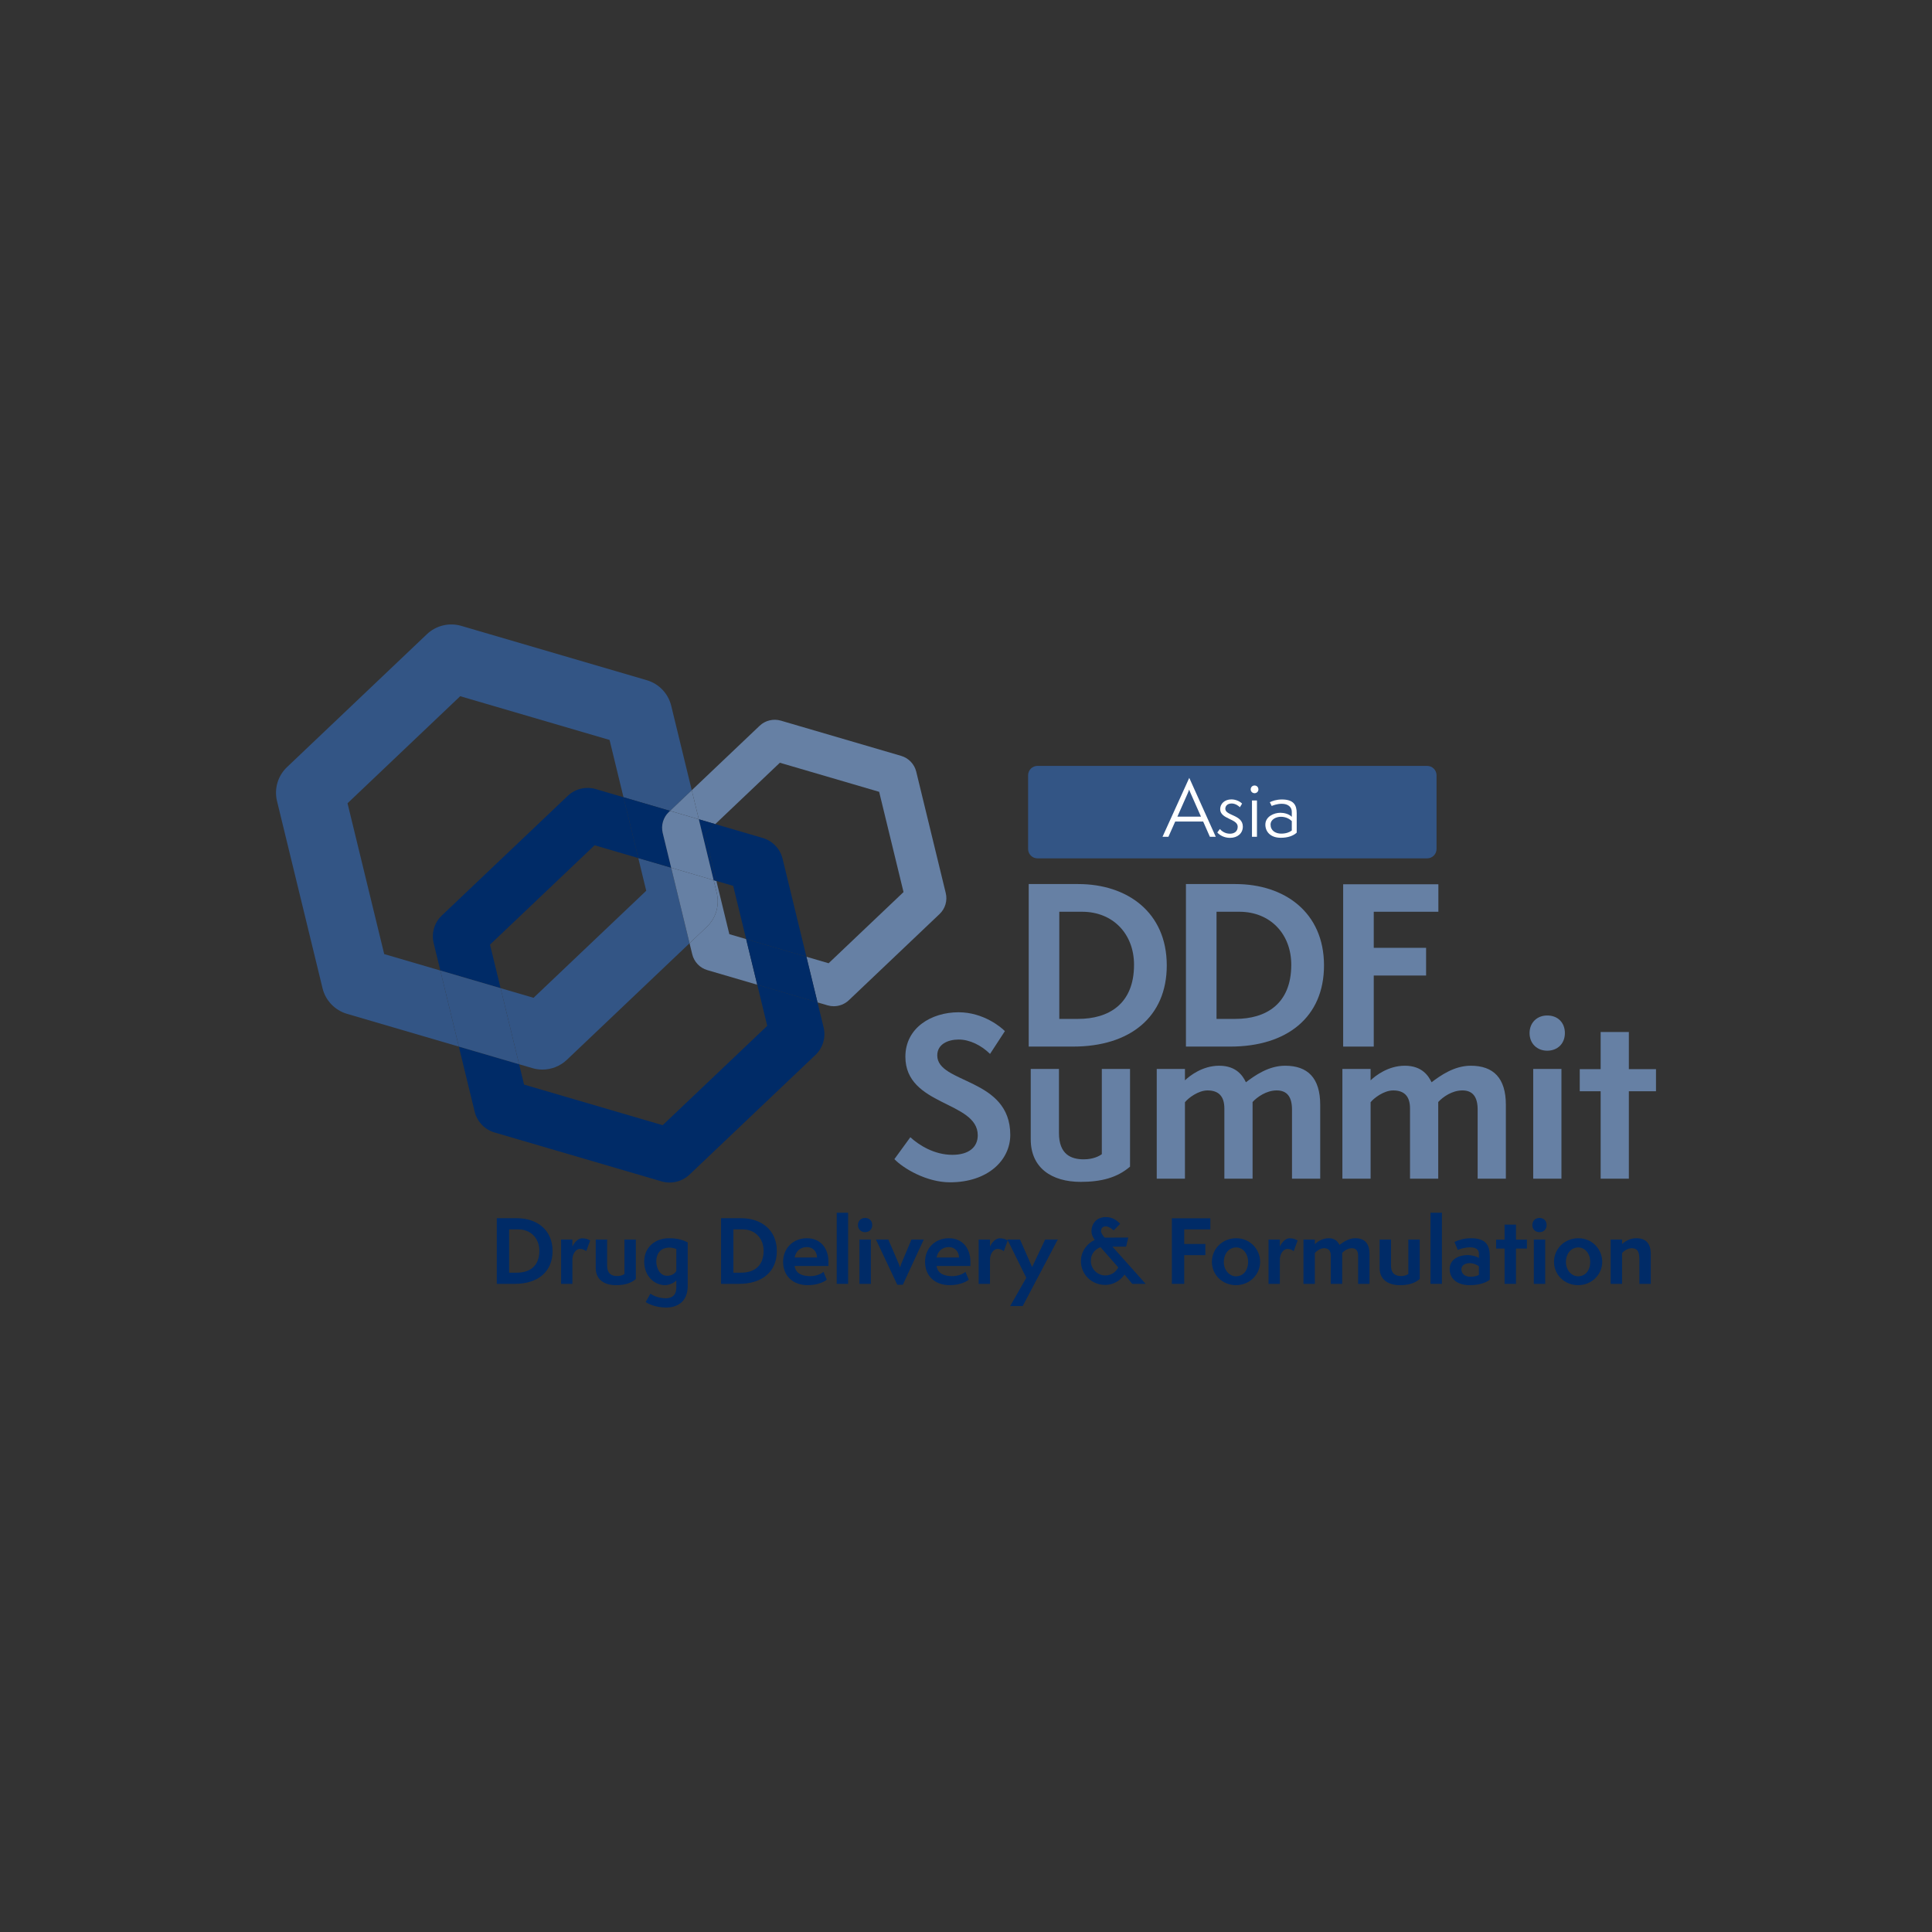 <svg width="280" height="280" viewBox="0 0 280 280" fill="none" xmlns="http://www.w3.org/2000/svg">
<rect x="0" y="0" width="280" height="280" fill="#333333" stroke="none"/>
<g clip-path="url(#clip0_4054_83187)">
<path d="M78.607 155.011C79.907 155.011 81.184 154.518 82.15 153.601L99.935 136.702L97.272 125.754L92.505 124.357L93.657 129.094L77.327 144.61L72.551 143.212L75.232 154.237L77.164 154.803C77.639 154.942 78.124 155.01 78.607 155.01L78.607 155.011Z" fill="#335585"/>
<path d="M55.681 138.272L50.366 116.416L66.697 100.9L88.343 107.239L90.361 115.538L97.114 117.516L100.257 114.529L97.276 102.274C96.845 100.507 95.49 99.091 93.74 98.58L66.853 90.706C65.103 90.193 63.195 90.655 61.873 91.909L41.589 111.183C40.266 112.439 39.713 114.319 40.144 116.085L46.746 143.231C47.175 144.998 48.528 146.415 50.282 146.931L66.497 151.68L63.816 140.655L55.681 138.272Z" fill="#335585"/>
<path d="M111.195 148.67L96.04 163.07L75.951 157.187L75.233 154.238L66.498 151.679L68.794 161.12C69.144 162.558 70.246 163.71 71.668 164.125L95.878 171.215C96.262 171.328 96.655 171.382 97.046 171.382C98.103 171.382 99.141 170.981 99.925 170.237L118.192 152.88C119.263 151.86 119.713 150.335 119.363 148.899L118.482 145.274L109.747 142.716L111.195 148.67L111.195 148.67Z" fill="#002B67"/>
<path d="M86.173 122.503L92.507 124.358L90.361 115.538L86.334 114.358C84.912 113.942 83.361 114.317 82.287 115.337L64.02 132.694C62.949 133.714 62.5 135.239 62.849 136.675L63.816 140.654L72.552 143.212L71.017 136.903L86.173 122.503L86.173 122.503Z" fill="#002B67"/>
<path d="M103.824 127.673L106.26 128.386L108.137 136.1L116.872 138.658L113.417 124.454C113.068 123.016 111.966 121.865 110.542 121.448L103.664 119.434L102.166 120.857L103.824 127.672L103.824 127.673Z" fill="#002B67"/>
<path d="M72.552 143.212L63.816 140.654L66.498 151.679L75.233 154.238L72.552 143.212Z" fill="#335585"/>
<path d="M97.274 125.754L96.047 120.709C95.781 119.617 96.123 118.457 96.939 117.682L97.114 117.516L90.361 115.538L92.507 124.358L97.274 125.754Z" fill="#002B67"/>
<path d="M137.067 129.434L132.787 111.832C132.521 110.739 131.684 109.864 130.602 109.547L113.166 104.44C112.084 104.124 110.905 104.41 110.091 105.184L100.256 114.529L101.279 118.736L103.664 119.434L113.023 110.542L127.413 114.756L130.946 129.286L120.09 139.601L116.872 138.659L118.481 145.274L119.945 145.703C120.237 145.789 120.536 145.83 120.833 145.83C121.636 145.83 122.425 145.525 123.022 144.959L136.173 132.463C136.991 131.687 137.333 130.526 137.067 129.434L137.067 129.434ZM128.935 115.202C128.935 115.202 128.936 115.202 128.936 115.202C128.936 115.202 128.936 115.202 128.935 115.202ZM131.32 130.822C131.32 130.822 131.32 130.824 131.321 130.825C131.321 130.824 131.32 130.823 131.32 130.822ZM132.092 128.197C132.092 128.197 132.094 128.196 132.095 128.195C132.094 128.196 132.093 128.196 132.092 128.197Z" fill="#6680A4"/>
<path d="M103.824 127.673L103.424 127.556L103.879 129.426C104.309 131.194 103.756 133.07 102.437 134.325L99.936 136.702L100.327 138.311C100.592 139.404 101.429 140.28 102.511 140.596L109.746 142.715L108.137 136.1L105.701 135.386L103.824 127.673Z" fill="#6680A4"/>
<path d="M101.28 118.736L100.257 114.528L97.113 117.515L101.28 118.736Z" fill="#6680A4"/>
<path d="M102.438 134.325C103.756 133.07 104.309 131.194 103.88 129.426L103.425 127.555L97.273 125.754L99.936 136.702L102.438 134.325L102.438 134.325Z" fill="#6680A4"/>
<path d="M103.824 127.673L102.167 120.858L103.664 119.435L101.279 118.736L103.424 127.556L103.824 127.673Z" fill="#002B67"/>
<path d="M108.137 136.101L109.745 142.716L118.481 145.274L116.872 138.659L108.137 136.101Z" fill="#002B67"/>
<path d="M96.937 117.682C96.122 118.457 95.78 119.617 96.045 120.709L97.272 125.754L103.424 127.556L101.279 118.736L97.112 117.516L96.937 117.682Z" fill="#6680A4"/>
<path d="M71.998 186.068V176.55H74.899C77.762 176.55 80.083 178.197 80.083 181.315C80.083 184.345 77.914 186.068 74.596 186.068H71.998ZM74.899 184.446C76.665 184.446 78.166 183.591 78.166 181.277C78.166 179.467 76.93 178.172 75.126 178.172H73.789V184.446H74.899Z" fill="#002B67"/>
<path d="M81.318 186.068V179.643H82.958V180.661C83.109 180.334 83.614 179.467 84.371 179.467C84.951 179.467 85.267 179.63 85.532 179.781L84.964 181.328C84.762 181.189 84.485 181.001 84.081 181.001C83.349 181.001 82.958 181.881 82.958 182.522V186.068L81.318 186.068Z" fill="#002B67"/>
<path d="M90.5 179.644H92.153V185.364C91.396 186.018 90.45 186.257 89.264 186.257C87.549 186.257 86.338 185.427 86.338 183.767V179.644H87.99V183.39C87.99 184.647 88.697 184.937 89.441 184.937C89.996 184.937 90.349 184.748 90.501 184.635L90.5 179.644Z" fill="#002B67"/>
<path d="M98.018 185.565C97.614 186.005 96.882 186.256 96.391 186.256C94.852 186.256 93.363 184.961 93.363 182.849C93.363 180.649 95.066 179.454 96.933 179.454C98.27 179.454 99.027 179.731 99.67 180.058V186.369C99.67 188.783 98.018 189.5 96.555 189.5C95.067 189.5 94.02 188.997 93.578 188.708L94.259 187.489C94.537 187.702 95.394 188.155 96.504 188.155C97.349 188.155 98.018 187.74 98.018 186.608V185.565ZM98.018 181.013C97.753 180.913 97.4 180.812 96.996 180.812C96.012 180.812 95.117 181.378 95.117 182.849C95.117 183.729 95.596 184.898 96.681 184.898C97.362 184.898 97.803 184.571 98.018 184.207V181.013Z" fill="#002B67"/>
<path d="M104.5 186.068V176.55H107.401C110.264 176.55 112.585 178.197 112.585 181.315C112.585 184.345 110.416 186.068 107.098 186.068H104.5ZM107.401 184.446C109.167 184.446 110.668 183.591 110.668 181.277C110.668 179.467 109.432 178.172 107.628 178.172H106.291V184.446H107.401Z" fill="#002B67"/>
<path d="M119.826 185.464C119.486 185.753 118.502 186.256 117.064 186.256C114.932 186.256 113.494 184.936 113.494 182.874C113.494 180.913 114.932 179.454 116.938 179.454C119.031 179.454 120.066 181.038 120.066 182.849V183.478H115.159C115.335 184.672 116.42 184.949 117.429 184.949C118.413 184.949 119.107 184.546 119.346 184.32L119.826 185.464H119.826ZM118.413 182.245C118.401 181.428 117.846 180.736 116.95 180.736C116.005 180.736 115.349 181.302 115.16 182.245H118.414H118.413Z" fill="#002B67"/>
<path d="M121.264 186.068V175.758H122.916V186.068H121.264Z" fill="#002B67"/>
<path d="M124.342 177.544C124.342 176.927 124.783 176.513 125.376 176.513C126.007 176.513 126.41 176.94 126.41 177.544C126.41 178.16 125.982 178.574 125.376 178.574C124.783 178.574 124.342 178.16 124.342 177.544ZM124.556 186.068V179.643H126.209V186.068H124.556Z" fill="#002B67"/>
<path d="M130.041 186.194L126.951 179.644H128.742L130.104 182.812C130.206 183.026 130.37 183.441 130.433 183.667H130.445C130.508 183.428 130.66 183.051 130.761 182.812L132.098 179.644H133.876L130.849 186.194H130.041Z" fill="#002B67"/>
<path d="M140.398 185.464C140.058 185.753 139.074 186.256 137.636 186.256C135.504 186.256 134.066 184.936 134.066 182.874C134.066 180.913 135.504 179.454 137.51 179.454C139.604 179.454 140.638 181.038 140.638 182.849V183.478H135.731C135.908 184.672 136.993 184.949 138.002 184.949C138.985 184.949 139.679 184.546 139.919 184.32L140.398 185.464H140.398ZM138.986 182.245C138.974 181.428 138.418 180.736 137.523 180.736C136.577 180.736 135.921 181.302 135.732 182.245H138.986H138.986Z" fill="#002B67"/>
<path d="M141.836 186.068V179.643H143.476V180.661C143.627 180.334 144.132 179.467 144.889 179.467C145.469 179.467 145.784 179.63 146.049 179.781L145.481 181.328C145.28 181.189 145.002 181.001 144.598 181.001C143.867 181.001 143.476 181.881 143.476 182.522V186.068L141.836 186.068Z" fill="#002B67"/>
<path d="M146.402 189.286L148.735 185.187L145.998 179.643H147.827L149.58 183.628L151.472 179.643H153.301L148.218 189.286H146.402Z" fill="#002B67"/>
<path d="M164.098 186.068L162.975 184.722C162.572 185.288 161.664 186.218 160.15 186.218C158.17 186.218 156.656 184.66 156.656 182.786C156.656 181.265 157.64 180.158 158.649 179.706C158.473 179.429 158.183 178.977 158.183 178.448C158.183 177.292 158.977 176.387 160.264 176.387C161.45 176.387 162.03 177.078 162.345 177.355L161.399 178.323C161.172 178.122 160.68 177.732 160.264 177.732C159.923 177.732 159.57 177.908 159.57 178.398C159.57 178.737 159.835 179.064 160.087 179.366L163.518 179.353L163.203 180.674H161.222L166.04 186.067L164.098 186.068ZM159.507 180.762C159.141 180.85 158.094 181.391 158.094 182.736C158.094 184.031 159.179 184.848 160.163 184.848C161.323 184.848 161.891 184.044 162.067 183.679L159.507 180.762Z" fill="#002B67"/>
<path d="M169.836 186.068V176.562H175.411V178.172H171.627V180.284H174.692V181.906H171.627V186.068H169.836Z" fill="#002B67"/>
<path d="M179.131 186.256C177.163 186.256 175.637 184.76 175.637 182.874C175.637 180.976 177.163 179.454 179.169 179.454C181.136 179.454 182.625 181.013 182.625 182.874C182.625 184.735 181.086 186.256 179.131 186.256ZM180.884 182.874C180.884 181.654 180.102 180.787 179.168 180.787C178.134 180.787 177.365 181.654 177.365 182.911C177.365 184.106 178.21 184.973 179.118 184.973C180.177 184.973 180.883 184.131 180.883 182.874H180.884Z" fill="#002B67"/>
<path d="M183.848 186.068V179.643H185.488V180.661C185.639 180.334 186.143 179.467 186.9 179.467C187.48 179.467 187.796 179.63 188.061 179.781L187.493 181.328C187.291 181.189 187.014 181.001 186.61 181.001C185.879 181.001 185.488 181.881 185.488 182.522V186.068L183.848 186.068Z" fill="#002B67"/>
<path d="M196.828 186.068V182.019C196.828 181.277 196.538 180.9 195.932 180.9C195.326 180.9 194.784 181.29 194.519 181.579V186.067H192.867V181.956C192.867 181.214 192.501 180.899 191.883 180.899C191.341 180.899 190.76 181.34 190.559 181.591V186.067H188.906V179.642H190.559V180.308C190.836 180.044 191.58 179.453 192.564 179.453C193.598 179.453 193.964 180.082 194.128 180.421C194.645 180.031 195.452 179.453 196.424 179.453C197.748 179.453 198.479 180.17 198.479 181.742V186.067H196.827L196.828 186.068Z" fill="#002B67"/>
<path d="M204.106 179.644H205.758V185.364C205.001 186.018 204.055 186.257 202.87 186.257C201.154 186.257 199.943 185.427 199.943 183.767V179.644H201.596V183.39C201.596 184.647 202.302 184.937 203.046 184.937C203.602 184.937 203.955 184.748 204.106 184.635V179.644H204.106Z" fill="#002B67"/>
<path d="M207.32 186.068V175.758H208.973V186.068H207.32Z" fill="#002B67"/>
<path d="M215.91 185.464C215.418 185.854 214.472 186.256 212.984 186.256C211.004 186.256 210.096 185.162 210.096 183.918C210.096 182.447 211.508 181.894 212.719 181.894C213.161 181.894 213.968 182.044 214.334 182.321V181.667C214.334 181.139 213.943 180.775 213.06 180.775C212.227 180.775 211.521 181.038 211.269 181.152L210.79 179.995C211.37 179.718 212.165 179.454 213.199 179.454C215.343 179.454 215.911 180.473 215.911 182.057V185.464L215.91 185.464ZM214.334 183.528C214.069 183.302 213.526 183.063 212.997 183.063C212.366 183.063 211.798 183.377 211.798 183.943C211.798 184.609 212.303 185.037 213.11 185.037C213.615 185.037 214.043 184.936 214.333 184.773V183.528L214.334 183.528Z" fill="#002B67"/>
<path d="M218.054 186.068V180.951H216.83V179.656H218.054V177.48H219.706V179.656H221.295V180.951H219.706V186.068H218.054Z" fill="#002B67"/>
<path d="M222.078 177.544C222.078 176.927 222.519 176.513 223.113 176.513C223.743 176.513 224.147 176.94 224.147 177.544C224.147 178.16 223.718 178.574 223.113 178.574C222.519 178.574 222.078 178.16 222.078 177.544ZM222.293 186.068V179.643H223.945V186.068H222.293Z" fill="#002B67"/>
<path d="M228.713 186.256C226.745 186.256 225.219 184.76 225.219 182.874C225.219 180.976 226.745 179.454 228.751 179.454C230.718 179.454 232.207 181.013 232.207 182.874C232.207 184.735 230.668 186.256 228.713 186.256ZM230.466 182.874C230.466 181.654 229.684 180.787 228.75 180.787C227.716 180.787 226.947 181.654 226.947 182.911C226.947 184.106 227.792 184.973 228.7 184.973C229.759 184.973 230.466 184.131 230.466 182.874Z" fill="#002B67"/>
<path d="M237.592 186.068V182.635C237.592 181.579 237.454 180.9 236.457 180.9C235.889 180.9 235.259 181.353 235.082 181.617V186.068H233.43V179.643H235.082V180.297C235.398 179.995 236.142 179.454 237.126 179.454C238.5 179.454 239.244 180.158 239.244 181.768V186.068H237.592Z" fill="#002B67"/>
<path d="M131.933 164.815C133.15 165.935 135.366 167.366 138.02 167.366C140.423 167.366 141.703 166.246 141.703 164.534C141.703 159.556 131.215 160.334 131.215 153.146C131.215 148.945 134.992 146.705 138.925 146.705C142.577 146.705 145.169 148.945 145.636 149.443L143.483 152.742C142.265 151.528 140.549 150.657 138.956 150.657C137.364 150.657 135.835 151.341 135.835 152.959C135.835 157.098 146.417 156.164 146.417 164.473C146.417 168.113 143.202 171.349 137.677 171.349C134.274 171.349 130.903 169.327 129.623 167.989L131.933 164.815H131.933Z" fill="#6680A4"/>
<path d="M159.684 154.919H163.773V169.077C161.9 170.695 159.559 171.286 156.625 171.286C152.38 171.286 149.383 169.233 149.383 165.125V154.919H153.472V164.192C153.472 167.304 155.22 168.019 157.062 168.019C158.435 168.019 159.309 167.553 159.684 167.272L159.684 154.919Z" fill="#6680A4"/>
<path d="M187.246 170.82V160.801C187.246 158.965 186.528 158.031 185.03 158.031C183.531 158.031 182.189 158.996 181.533 159.712V170.82H177.444V160.645C177.444 158.81 176.539 158.032 175.009 158.032C173.667 158.032 172.231 159.121 171.731 159.743V170.82H167.643V154.92H171.731V156.569C172.419 155.916 174.26 154.453 176.695 154.453C179.255 154.453 180.16 156.009 180.566 156.849C181.846 155.884 183.844 154.453 186.247 154.453C189.525 154.453 191.335 156.227 191.335 160.116V170.82H187.246V170.82Z" fill="#6680A4"/>
<path d="M214.152 170.82V160.801C214.152 158.965 213.435 158.031 211.936 158.031C210.437 158.031 209.095 158.996 208.44 159.712V170.82H204.351V160.645C204.351 158.81 203.445 158.032 201.916 158.032C200.573 158.032 199.138 159.121 198.638 159.743V170.82H194.549V154.92H198.638V156.569C199.325 155.916 201.166 154.453 203.602 154.453C206.161 154.453 207.066 156.009 207.472 156.849C208.752 155.884 210.75 154.453 213.153 154.453C216.431 154.453 218.241 156.227 218.241 160.116V170.82H214.152V170.82Z" fill="#6680A4"/>
<path d="M221.676 149.723C221.676 148.199 222.768 147.172 224.235 147.172C225.796 147.172 226.795 148.23 226.795 149.723C226.795 151.248 225.733 152.275 224.235 152.275C222.768 152.275 221.676 151.248 221.676 149.723ZM222.206 170.821V154.92H226.296V170.821H222.206Z" fill="#6680A4"/>
<path d="M231.977 170.82V158.155H228.949V154.95H231.977V149.567H236.066V154.95H239.999V158.155H236.066V170.82H231.977Z" fill="#6680A4"/>
<path d="M149.088 151.679V128.124H156.267C163.354 128.124 169.097 132.2 169.097 139.917C169.097 147.416 163.728 151.679 155.519 151.679H149.088H149.088ZM156.267 147.665C160.637 147.665 164.352 145.549 164.352 139.824C164.352 135.343 161.293 132.138 156.829 132.138H153.52V147.665H156.267H156.267Z" fill="#6680A4"/>
<path d="M171.875 151.679V128.124H179.055C186.141 128.124 191.885 132.2 191.885 139.917C191.885 147.416 186.516 151.679 178.306 151.679H171.875H171.875ZM179.055 147.665C183.425 147.665 187.14 145.549 187.14 139.824C187.14 135.343 184.08 132.138 179.617 132.138H176.308V147.665H179.055Z" fill="#6680A4"/>
<path d="M194.662 151.679V128.155H208.46V132.138H199.095V137.366H206.68V141.38H199.095V151.679H194.662Z" fill="#6680A4"/>
<g clip-path="url(#clip1_4054_83187)">
<path d="M206.834 111H150.362C149.61 111 149 111.61 149 112.362V123.038C149 123.79 149.61 124.4 150.362 124.4H206.834C207.586 124.4 208.195 123.79 208.195 123.038V112.362C208.195 111.61 207.586 111 206.834 111Z" fill="#335585"/>
<path d="M175.346 121.275L174.371 119.063H170.32L169.335 121.275H168.48L172.356 112.734L176.199 121.275H175.346ZM172.543 114.935C172.477 114.804 172.368 114.53 172.346 114.432C172.313 114.53 172.214 114.793 172.149 114.935L170.637 118.351H174.054L172.543 114.935Z" fill="white"/>
<path d="M176.793 120.147C177.044 120.432 177.515 120.826 178.26 120.826C178.884 120.826 179.377 120.498 179.377 119.808C179.377 118.636 176.837 118.735 176.837 117.268C176.837 116.49 177.472 115.855 178.468 115.855C179.147 115.855 179.749 116.184 180.012 116.468L179.694 116.994C179.574 116.852 179.081 116.447 178.5 116.447C177.833 116.447 177.581 116.863 177.581 117.213C177.581 118.242 180.121 118.056 180.121 119.797C180.121 120.782 179.343 121.428 178.271 121.428C177.373 121.428 176.738 121.013 176.42 120.651L176.793 120.148L176.793 120.147Z" fill="white"/>
<path d="M181.818 114.957C181.512 114.957 181.26 114.717 181.26 114.41C181.26 114.071 181.512 113.841 181.818 113.841C182.146 113.841 182.377 114.082 182.377 114.41C182.377 114.717 182.136 114.957 181.818 114.957ZM181.446 121.275V116.008H182.168V121.275H181.446Z" fill="white"/>
<path d="M187.929 120.673C187.436 121.133 186.648 121.417 185.629 121.417C184.097 121.417 183.385 120.508 183.385 119.512C183.385 118.33 184.644 117.793 185.564 117.793C186.122 117.793 186.812 117.968 187.217 118.384V117.651C187.217 116.994 186.713 116.49 185.772 116.49C185.071 116.49 184.469 116.731 184.304 116.808L184.031 116.26C184.392 116.085 184.984 115.866 185.783 115.866C187.491 115.866 187.928 116.677 187.928 117.848V120.673H187.929ZM187.217 118.997C186.922 118.713 186.396 118.373 185.64 118.373C184.962 118.373 184.14 118.734 184.14 119.512C184.14 120.366 184.841 120.815 185.673 120.815C186.363 120.815 186.878 120.629 187.217 120.366V118.997L187.217 118.997Z" fill="white"/>
</g>
</g>
<defs>
<clipPath id="clip0_4054_83187">
<rect width="200" height="99" fill="white" transform="translate(40 90.5)"/>
</clipPath>
<clipPath id="clip1_4054_83187">
<rect width="59.196" height="13.4" fill="white" transform="translate(149 111)"/>
</clipPath>
</defs>
</svg>

